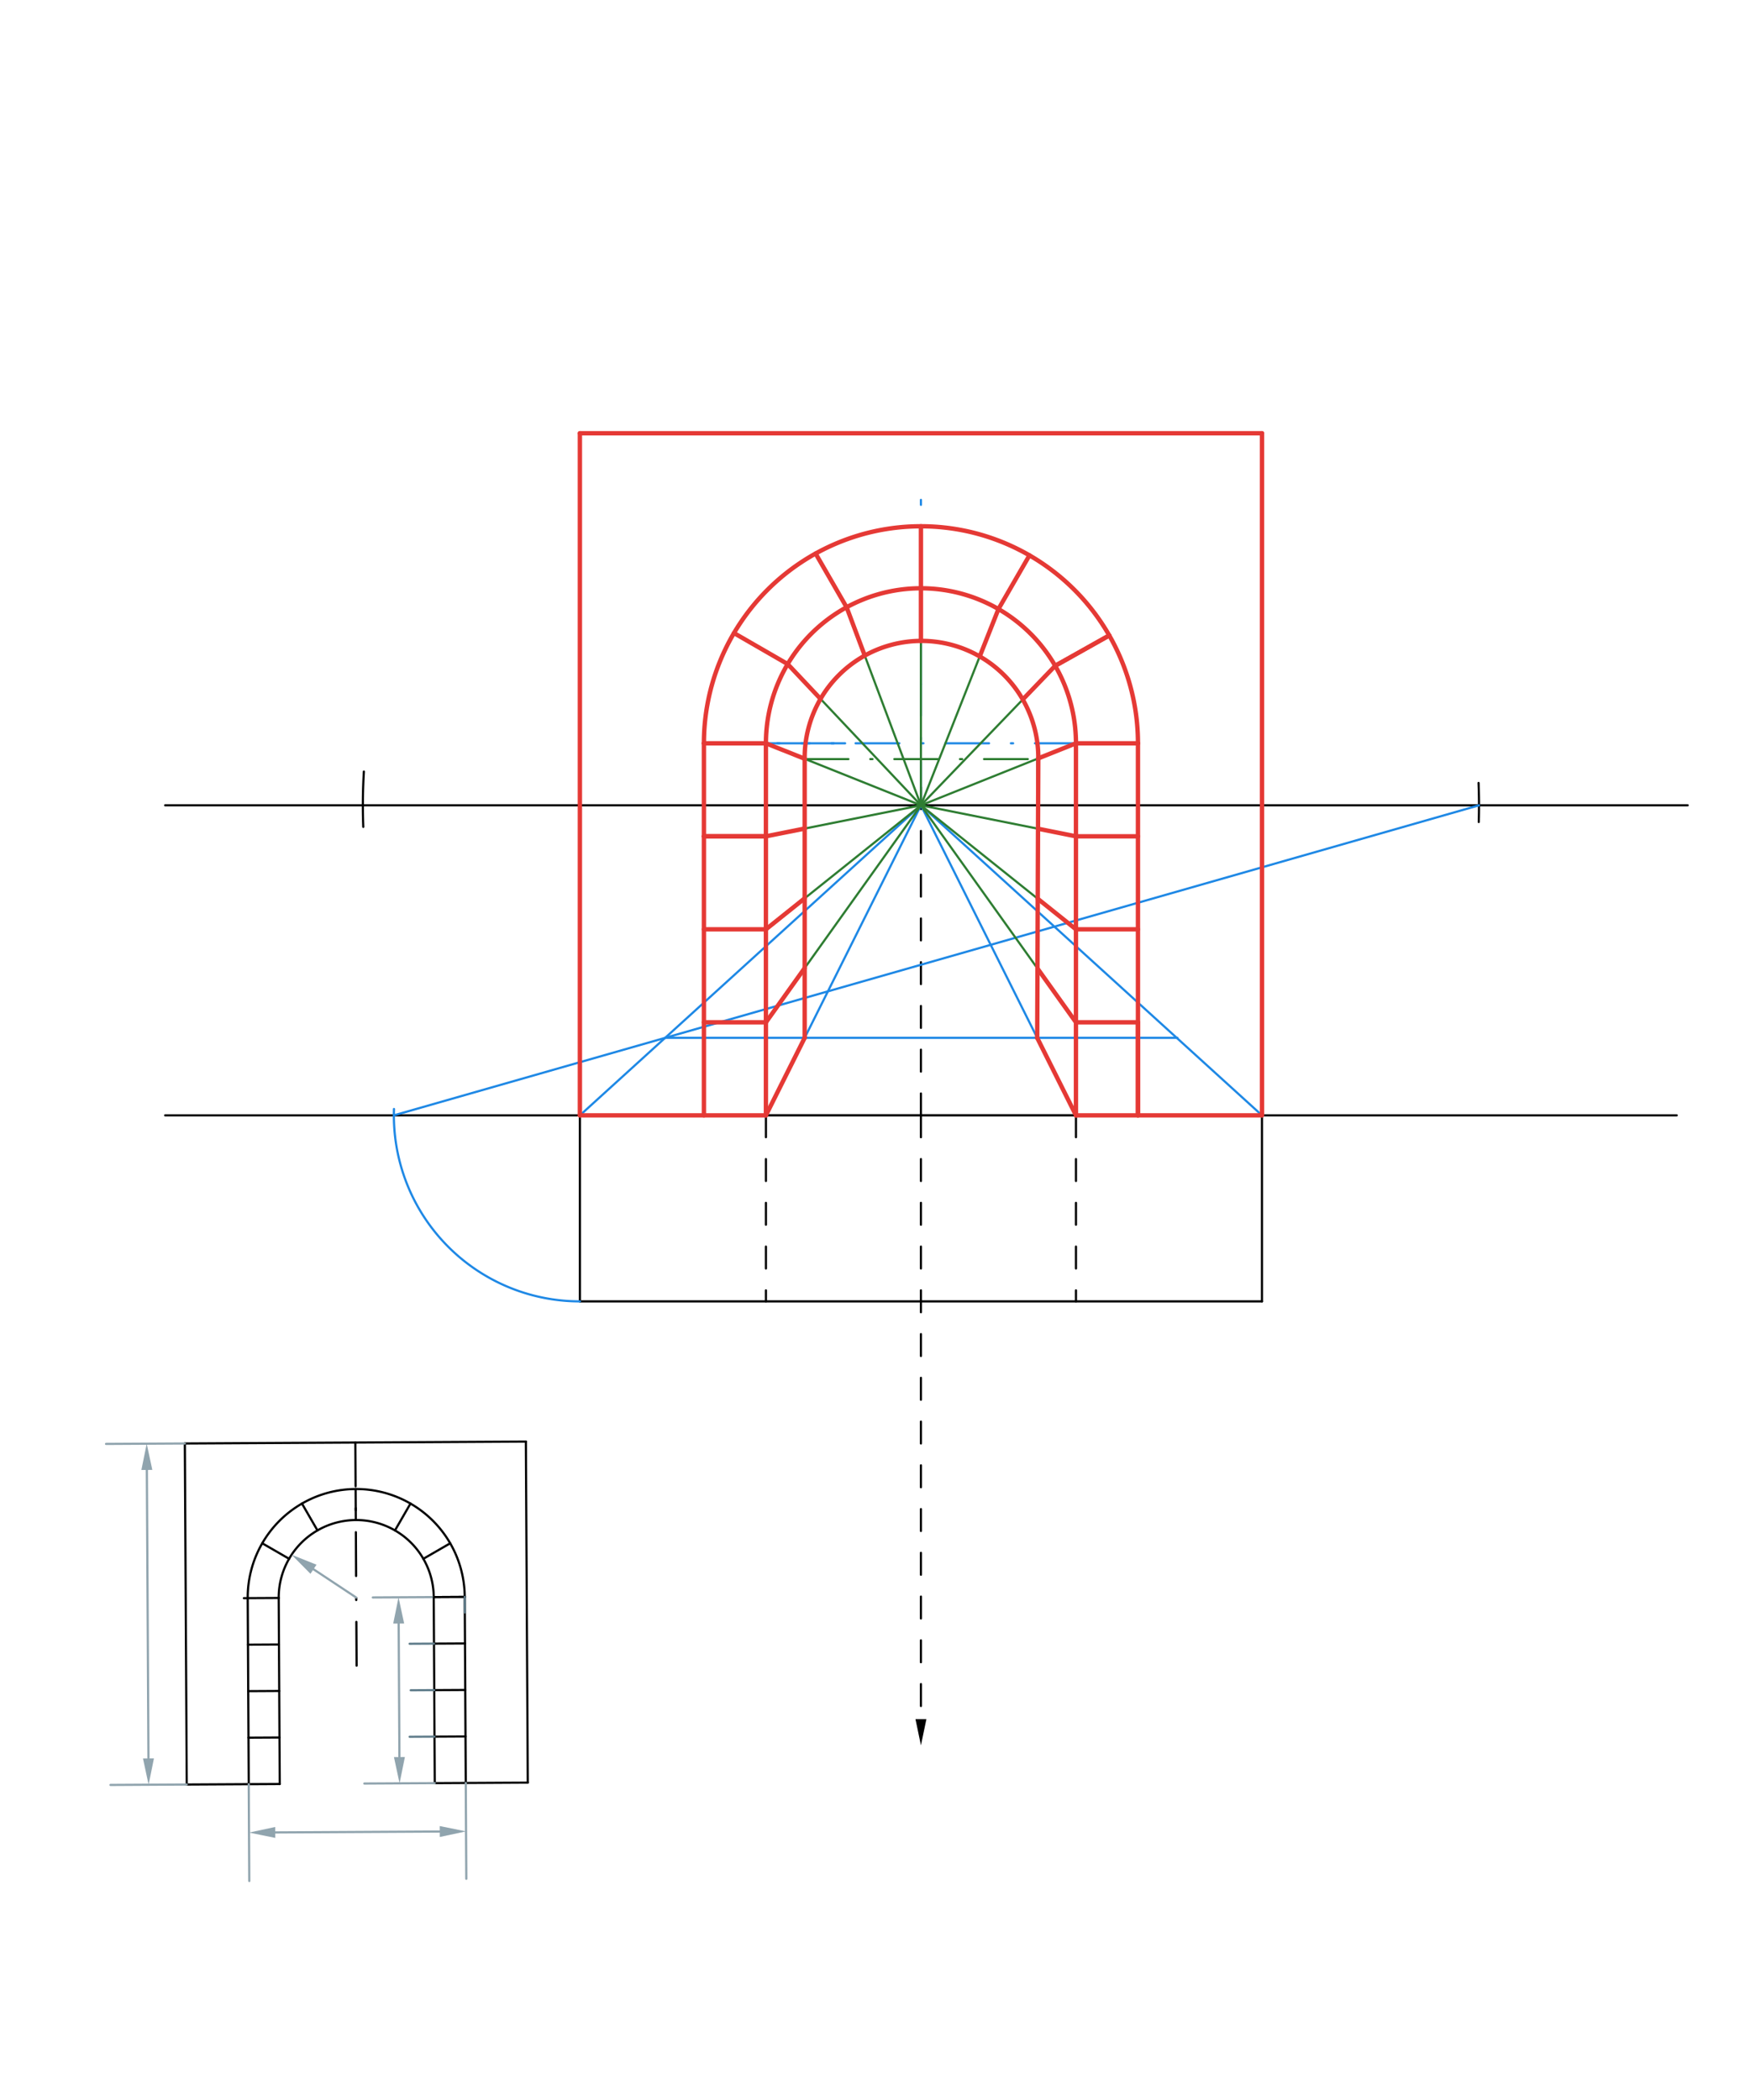 <svg xmlns="http://www.w3.org/2000/svg" class="svg--816" height="100%" preserveAspectRatio="xMidYMid meet" viewBox="0 0 800 960" width="100%"><defs><marker id="marker-arrow" markerHeight="16" markerUnits="userSpaceOnUse" markerWidth="24" orient="auto-start-reverse" refX="24" refY="4" viewBox="0 0 24 8"><path d="M 0 0 L 24 4 L 0 8 z" stroke="inherit"></path></marker></defs><g class="aux-layer--949"></g><g class="main-layer--75a"><g class="element--733"><line stroke="#000000" stroke-dasharray="none" stroke-linecap="round" stroke-width="1" x1="75.5" x2="766.5" y1="509.875" y2="509.875"></line></g><g class="element--733"><line stroke="#000000" stroke-dasharray="10" stroke-linecap="round" stroke-width="1" x1="421" x2="421" y1="509.875" y2="785.875"></line><path d="M421,797.875 l12,2.5 l0,-5 z" fill="#000000" stroke="#000000" stroke-width="0" transform="rotate(270, 421, 797.875)"></path></g><g class="element--733"><line stroke="#000000" stroke-dasharray="none" stroke-linecap="round" stroke-width="1" x1="421" x2="265.094" y1="509.875" y2="509.875"></line></g><g class="element--733"><line stroke="#000000" stroke-dasharray="none" stroke-linecap="round" stroke-width="1" x1="421" x2="576.906" y1="509.875" y2="509.875"></line></g><g class="element--733"><line stroke="#000000" stroke-dasharray="none" stroke-linecap="round" stroke-width="1" x1="265.094" x2="265.094" y1="509.875" y2="594.914"></line></g><g class="element--733"><line stroke="#000000" stroke-dasharray="none" stroke-linecap="round" stroke-width="1" x1="576.906" x2="576.906" y1="509.875" y2="594.914"></line></g><g class="element--733"><line stroke="#000000" stroke-dasharray="none" stroke-linecap="round" stroke-width="1" x1="265.094" x2="576.906" y1="594.914" y2="594.914"></line></g><g class="element--733"><line stroke="#000000" stroke-dasharray="10" stroke-linecap="round" stroke-width="1" x1="350.134" x2="350.134" y1="509.875" y2="594.914"></line></g><g class="element--733"><line stroke="#000000" stroke-dasharray="10" stroke-linecap="round" stroke-width="1" x1="491.866" x2="491.866" y1="509.875" y2="594.914"></line></g><g class="element--733"><line stroke="#000000" stroke-dasharray="none" stroke-linecap="round" stroke-width="1" x1="84.5" x2="85.366" y1="659.875" y2="815.778"></line></g><g class="element--733"><line stroke="#000000" stroke-dasharray="none" stroke-linecap="round" stroke-width="1" x1="84.5" x2="240.403" y1="659.875" y2="659.009"></line></g><g class="element--733"><line stroke="#000000" stroke-dasharray="none" stroke-linecap="round" stroke-width="1" x1="240.403" x2="241.269" y1="659.009" y2="814.912"></line></g><g class="element--733"><line stroke="#000000" stroke-dasharray="none" stroke-linecap="round" stroke-width="1" x1="85.366" x2="127.885" y1="815.778" y2="815.542"></line></g><g class="element--733"><line stroke="#000000" stroke-dasharray="none" stroke-linecap="round" stroke-width="1" x1="127.885" x2="127.413" y1="815.542" y2="730.504"></line></g><g class="element--733"><line stroke="#000000" stroke-dasharray="none" stroke-linecap="round" stroke-width="1" x1="241.269" x2="198.75" y1="814.912" y2="815.148"></line></g><g class="element--733"><line stroke="#000000" stroke-dasharray="none" stroke-linecap="round" stroke-width="1" x1="198.75" x2="198.278" y1="815.148" y2="730.11"></line></g><g class="element--733"><line stroke="#000000" stroke-dasharray="20, 10, 1, 10" stroke-linecap="round" stroke-width="1" x1="127.413" x2="111.487" y1="730.504" y2="730.592"></line></g><g class="element--733"><line stroke="#000000" stroke-dasharray="20, 10, 1, 10" stroke-linecap="round" stroke-width="1" x1="162.452" x2="163.071" y1="659.442" y2="770.861"></line></g><g class="element--733"><path d="M 127.413 730.504 A 35.433 35.433 0 1 1 198.278 730.11" fill="none" stroke="#000000" stroke-dasharray="none" stroke-linecap="round" stroke-width="1"></path></g><g class="element--733"><line stroke="#000000" stroke-dasharray="none" stroke-linecap="round" stroke-width="1" x1="198.278" x2="212.451" y1="730.11" y2="730.031"></line></g><g class="element--733"><line stroke="#000000" stroke-dasharray="none" stroke-linecap="round" stroke-width="1" x1="212.451" x2="212.923" y1="730.031" y2="815.069"></line></g><g class="element--733"><path d="M 212.451 730.031 A 49.606 49.606 0 1 0 113.24 730.583" fill="none" stroke="#000000" stroke-dasharray="none" stroke-linecap="round" stroke-width="1"></path></g><g class="element--733"><line stroke="#000000" stroke-dasharray="none" stroke-linecap="round" stroke-width="1" x1="113.24" x2="113.712" y1="730.583" y2="815.621"></line></g><g class="element--733"><line stroke="#90A4AE" stroke-dasharray="none" stroke-linecap="round" stroke-width="1" x1="85.366" x2="50.501" y1="815.778" y2="815.972"></line></g><g class="element--733"><line stroke="#90A4AE" stroke-dasharray="none" stroke-linecap="round" stroke-width="1" x1="84.5" x2="48.479" y1="659.875" y2="660.075"></line></g><g class="element--733"><line stroke="#90A4AE" stroke-dasharray="none" stroke-linecap="round" stroke-width="1" x1="162.845" x2="143.307" y1="730.307" y2="717.369"></line><path d="M133.302,710.744 l12,2.5 l0,-5 z" fill="#90A4AE" stroke="#90A4AE" stroke-width="0" transform="rotate(33.512, 133.302, 710.744)"></path></g><g class="element--733"><line stroke="#90A4AE" stroke-dasharray="none" stroke-linecap="round" stroke-width="1" x1="67.867" x2="67.134" y1="803.875" y2="671.972"></line><path d="M67.933,815.875 l12,2.5 l0,-5 z" fill="#90A4AE" stroke="#90A4AE" stroke-width="0" transform="rotate(269.682, 67.933, 815.875)"></path><path d="M67.067,659.972 l12,2.5 l0,-5 z" fill="#90A4AE" stroke="#90A4AE" stroke-width="0" transform="rotate(89.682, 67.067, 659.972)"></path></g><g class="element--733"><line stroke="#90A4AE" stroke-dasharray="none" stroke-linecap="round" stroke-width="1" x1="113.712" x2="113.958" y1="815.621" y2="859.884"></line></g><g class="element--733"><line stroke="#90A4AE" stroke-dasharray="none" stroke-linecap="round" stroke-width="1" x1="212.923" x2="213.167" y1="815.069" y2="858.871"></line></g><g class="element--733"><line stroke="#90A4AE" stroke-dasharray="none" stroke-linecap="round" stroke-width="1" x1="125.835" x2="201.046" y1="837.685" y2="837.268"></line><path d="M113.835,837.752 l12,2.5 l0,-5 z" fill="#90A4AE" stroke="#90A4AE" stroke-width="0" transform="rotate(359.682, 113.835, 837.752)"></path><path d="M213.046,837.201 l12,2.5 l0,-5 z" fill="#90A4AE" stroke="#90A4AE" stroke-width="0" transform="rotate(179.682, 213.046, 837.201)"></path></g><g class="element--733"><line stroke="#90A4AE" stroke-dasharray="none" stroke-linecap="round" stroke-width="1" x1="198.278" x2="170.44" y1="730.11" y2="730.265"></line></g><g class="element--733"><line stroke="#90A4AE" stroke-dasharray="none" stroke-linecap="round" stroke-width="1" x1="198.75" x2="166.569" y1="815.148" y2="815.327"></line></g><g class="element--733"><line stroke="#90A4AE" stroke-dasharray="none" stroke-linecap="round" stroke-width="1" x1="182.593" x2="182.254" y1="803.238" y2="742.199"></line><path d="M182.66,815.238 l12,2.5 l0,-5 z" fill="#90A4AE" stroke="#90A4AE" stroke-width="0" transform="rotate(269.682, 182.66, 815.238)"></path><path d="M182.187,730.2 l12,2.5 l0,-5 z" fill="#90A4AE" stroke="#90A4AE" stroke-width="0" transform="rotate(89.682, 182.187, 730.2)"></path></g><g class="element--733"><line stroke="#000000" stroke-dasharray="none" stroke-linecap="round" stroke-width="1" x1="113.358" x2="127.531" y1="751.842" y2="751.763"></line></g><g class="element--733"><line stroke="#000000" stroke-dasharray="none" stroke-linecap="round" stroke-width="1" x1="113.476" x2="127.649" y1="773.102" y2="773.023"></line></g><g class="element--733"><line stroke="#000000" stroke-dasharray="none" stroke-linecap="round" stroke-width="1" x1="113.594" x2="127.767" y1="794.361" y2="794.282"></line></g><g class="element--733"><line stroke="#000000" stroke-dasharray="none" stroke-linecap="round" stroke-width="1" x1="198.278" x2="212.451" y1="730.11" y2="730.031"></line></g><g class="element--733"><line stroke="#000000" stroke-dasharray="none" stroke-linecap="round" stroke-width="1" x1="198.396" x2="212.569" y1="751.37" y2="751.291"></line></g><g class="element--733"><line stroke="#000000" stroke-dasharray="none" stroke-linecap="round" stroke-width="1" x1="198.514" x2="212.687" y1="772.629" y2="772.55"></line></g><g class="element--733"><line stroke="#000000" stroke-dasharray="none" stroke-linecap="round" stroke-width="1" x1="198.632" x2="212.805" y1="793.889" y2="793.81"></line></g><g class="element--733"><line stroke="#000000" stroke-dasharray="none" stroke-linecap="round" stroke-width="1" x1="162.57" x2="162.648" y1="680.701" y2="694.874"></line></g><g class="element--733"><line stroke="#000000" stroke-dasharray="none" stroke-linecap="round" stroke-width="1" x1="119.885" x2="132.159" y1="705.504" y2="712.59"></line></g><g class="element--733"><line stroke="#000000" stroke-dasharray="none" stroke-linecap="round" stroke-width="1" x1="138.042" x2="145.129" y1="687.347" y2="699.621"></line></g><g class="element--733"><line stroke="#000000" stroke-dasharray="none" stroke-linecap="round" stroke-width="1" x1="187.648" x2="180.562" y1="687.347" y2="699.621"></line></g><g class="element--733"><line stroke="#000000" stroke-dasharray="none" stroke-linecap="round" stroke-width="1" x1="205.806" x2="193.531" y1="705.504" y2="712.59"></line></g><g class="element--733"><line stroke="#607D8B" stroke-dasharray="none" stroke-linecap="round" stroke-width="1" x1="198.396" x2="187.25" y1="751.37" y2="751.432"></line></g><g class="element--733"><line stroke="#607D8B" stroke-dasharray="none" stroke-linecap="round" stroke-width="1" x1="212.451" x2="212.49" y1="730.031" y2="737.118"></line></g><g class="element--733"><line stroke="#607D8B" stroke-dasharray="none" stroke-linecap="round" stroke-width="1" x1="198.514" x2="187.757" y1="772.629" y2="772.689"></line></g><g class="element--733"><line stroke="#607D8B" stroke-dasharray="none" stroke-linecap="round" stroke-width="1" x1="198.632" x2="187.258" y1="793.889" y2="793.952"></line></g><g class="element--733"><line stroke="#000000" stroke-dasharray="none" stroke-linecap="round" stroke-width="1" x1="75.5" x2="771.5" y1="368.143" y2="368.143"></line></g><g class="element--733"><line stroke="#000000" stroke-dasharray="10" stroke-linecap="round" stroke-width="1" x1="421" x2="421" y1="509.875" y2="355.781"></line></g><g class="element--733"><path d="M 166.349 352.712 A 255.118 255.118 0 0 0 166.072 377.991" fill="none" stroke="#000000" stroke-dasharray="none" stroke-linecap="round" stroke-width="1"></path></g><g class="element--733"><path d="M 675.913 357.925 A 255.118 255.118 0 0 1 676.004 375.766" fill="none" stroke="#000000" stroke-dasharray="none" stroke-linecap="round" stroke-width="1"></path></g><g class="element--733"><line stroke="#1E88E5" stroke-dasharray="none" stroke-linecap="round" stroke-width="1" x1="265.094" x2="421" y1="509.875" y2="368.143"></line></g><g class="element--733"><line stroke="#1E88E5" stroke-dasharray="none" stroke-linecap="round" stroke-width="1" x1="576.906" x2="421" y1="509.875" y2="368.143"></line></g><g class="element--733"><line stroke="#1E88E5" stroke-dasharray="none" stroke-linecap="round" stroke-width="1" x1="350.134" x2="421" y1="509.875" y2="368.143"></line></g><g class="element--733"><line stroke="#1E88E5" stroke-dasharray="none" stroke-linecap="round" stroke-width="1" x1="491.866" x2="421" y1="509.875" y2="368.143"></line></g><g class="element--733"><path d="M 265.094 594.914 A 85.039 85.039 0 0 1 180.105 506.973" fill="none" stroke="#1E88E5" stroke-dasharray="none" stroke-linecap="round" stroke-width="1"></path></g><g class="element--733"><line stroke="#1E88E5" stroke-dasharray="none" stroke-linecap="round" stroke-width="1" x1="180.055" x2="676.118" y1="509.875" y2="368.143"></line></g><g class="element--733"><line stroke="#1E88E5" stroke-dasharray="none" stroke-linecap="round" stroke-width="1" x1="304.071" x2="538.242" y1="474.442" y2="474.442"></line></g><g class="element--733"><line stroke="#1E88E5" stroke-dasharray="none" stroke-linecap="round" stroke-width="1" x1="265.094" x2="265.094" y1="509.875" y2="198.064"></line></g><g class="element--733"><line stroke="#1E88E5" stroke-dasharray="none" stroke-linecap="round" stroke-width="1" x1="576.906" x2="576.906" y1="509.875" y2="198.064"></line></g><g class="element--733"><line stroke="#1E88E5" stroke-dasharray="none" stroke-linecap="round" stroke-width="1" x1="265.094" x2="576.906" y1="198.064" y2="198.064"></line></g><g class="element--733"><line stroke="#1E88E5" stroke-dasharray="none" stroke-linecap="round" stroke-width="1" x1="350.134" x2="350.134" y1="509.875" y2="339.796"></line></g><g class="element--733"><line stroke="#1E88E5" stroke-dasharray="none" stroke-linecap="round" stroke-width="1" x1="491.866" x2="491.866" y1="509.875" y2="339.796"></line></g><g class="element--733"><line stroke="#1E88E5" stroke-dasharray="20, 10, 1, 10" stroke-linecap="round" stroke-width="1" x1="350.134" x2="491.866" y1="339.796" y2="339.796"></line></g><g class="element--733"><line stroke="#1E88E5" stroke-dasharray="20, 10, 1, 10" stroke-linecap="round" stroke-width="1" x1="421" x2="421" y1="368.143" y2="312.781"></line></g><g class="element--733"><path d="M 350.134 339.796 A 70.866 70.866 0 0 1 491.866 339.796" fill="none" stroke="#1E88E5" stroke-dasharray="none" stroke-linecap="round" stroke-width="1"></path></g><g class="element--733"><line stroke="#1E88E5" stroke-dasharray="none" stroke-linecap="round" stroke-width="1" x1="350.134" x2="321.787" y1="509.875" y2="509.875"></line></g><g class="element--733"><line stroke="#1E88E5" stroke-dasharray="none" stroke-linecap="round" stroke-width="1" x1="321.787" x2="321.787" y1="509.875" y2="339.796"></line></g><g class="element--733"><path d="M 321.787 339.796 A 99.213 99.213 0 0 1 520.204 338.514" fill="none" stroke="#1E88E5" stroke-dasharray="none" stroke-linecap="round" stroke-width="1"></path></g><g class="element--733"><line stroke="#1E88E5" stroke-dasharray="none" stroke-linecap="round" stroke-width="1" x1="491.866" x2="520.213" y1="339.796" y2="339.796"></line></g><g class="element--733"><line stroke="#1E88E5" stroke-dasharray="none" stroke-linecap="round" stroke-width="1" x1="520.213" x2="520.213" y1="339.796" y2="509.875"></line></g><g class="element--733"><line stroke="#1E88E5" stroke-dasharray="none" stroke-linecap="round" stroke-width="1" x1="350.134" x2="350.134" y1="339.796" y2="392.521"></line></g><g class="element--733"><line stroke="#1E88E5" stroke-dasharray="none" stroke-linecap="round" stroke-width="1" x1="350.134" x2="321.787" y1="339.796" y2="339.796"></line></g><g class="element--733"><line stroke="#1E88E5" stroke-dasharray="20, 10, 1, 10" stroke-linecap="round" stroke-width="1" x1="386.333" x2="350.134" y1="339.796" y2="339.796"></line></g><g class="element--733"><line stroke="#1E88E5" stroke-dasharray="20, 10, 1, 10" stroke-linecap="round" stroke-width="1" x1="421" x2="421" y1="312.781" y2="228.521"></line></g><g class="element--733"><line stroke="#1E88E5" stroke-dasharray="none" stroke-linecap="round" stroke-width="1" x1="321.787" x2="321.787" y1="467.355" y2="474.442"></line></g><g class="element--733"><line stroke="#E53935" stroke-dasharray="none" stroke-linecap="round" stroke-width="2" x1="350.134" x2="350.134" y1="339.796" y2="382.316"></line></g><g class="element--733"><line stroke="#E53935" stroke-dasharray="none" stroke-linecap="round" stroke-width="2" x1="350.134" x2="321.787" y1="382.316" y2="382.316"></line></g><g class="element--733"><line stroke="#E53935" stroke-dasharray="none" stroke-linecap="round" stroke-width="2" x1="350.134" x2="350.134" y1="382.316" y2="424.836"></line></g><g class="element--733"><line stroke="#E53935" stroke-dasharray="none" stroke-linecap="round" stroke-width="2" x1="350.134" x2="321.787" y1="424.836" y2="424.836"></line></g><g class="element--733"><line stroke="#E53935" stroke-dasharray="none" stroke-linecap="round" stroke-width="2" x1="520.213" x2="520.213" y1="509.875" y2="467.355"></line></g><g class="element--733"><line stroke="#E53935" stroke-dasharray="none" stroke-linecap="round" stroke-width="2" x1="321.787" x2="350.134" y1="467.355" y2="467.355"></line></g><g class="element--733"><line stroke="#E53935" stroke-dasharray="none" stroke-linecap="round" stroke-width="2" x1="520.213" x2="491.866" y1="467.355" y2="467.355"></line></g><g class="element--733"><line stroke="#E53935" stroke-dasharray="none" stroke-linecap="round" stroke-width="2" x1="321.787" x2="321.787" y1="339.796" y2="509.875"></line></g><g class="element--733"><line stroke="#E53935" stroke-dasharray="none" stroke-linecap="round" stroke-width="2" x1="350.134" x2="350.134" y1="424.836" y2="509.875"></line></g><g class="element--733"><line stroke="#E53935" stroke-dasharray="none" stroke-linecap="round" stroke-width="2" x1="491.866" x2="491.866" y1="368.143" y2="509.875"></line></g><g class="element--733"><line stroke="#E53935" stroke-dasharray="none" stroke-linecap="round" stroke-width="2" x1="520.213" x2="520.213" y1="339.796" y2="509.875"></line></g><g class="element--733"><line stroke="#E53935" stroke-dasharray="none" stroke-linecap="round" stroke-width="2" x1="491.866" x2="491.866" y1="368.143" y2="339.796"></line></g><g class="element--733"><line stroke="#E53935" stroke-dasharray="none" stroke-linecap="round" stroke-width="2" x1="321.787" x2="350.134" y1="382.316" y2="382.316"></line></g><g class="element--733"><line stroke="#E53935" stroke-dasharray="none" stroke-linecap="round" stroke-width="2" x1="520.213" x2="491.866" y1="382.316" y2="382.316"></line></g><g class="element--733"><line stroke="#E53935" stroke-dasharray="none" stroke-linecap="round" stroke-width="2" x1="491.866" x2="520.213" y1="424.836" y2="424.836"></line></g><g class="element--733"><line stroke="#E53935" stroke-dasharray="none" stroke-linecap="round" stroke-width="2" x1="321.787" x2="350.134" y1="339.796" y2="339.796"></line></g><g class="element--733"><line stroke="#E53935" stroke-dasharray="none" stroke-linecap="round" stroke-width="2" x1="520.213" x2="491.866" y1="339.796" y2="339.796"></line></g><g class="element--733"><line stroke="#E53935" stroke-dasharray="none" stroke-linecap="round" stroke-width="2" x1="421" x2="421" y1="240.584" y2="268.93"></line></g><g class="element--733"><line stroke="#E53935" stroke-dasharray="none" stroke-linecap="round" stroke-width="2" x1="482.372" x2="507.089" y1="304.363" y2="290.483"></line></g><g class="element--733"><line stroke="#E53935" stroke-dasharray="none" stroke-linecap="round" stroke-width="2" x1="335.538" x2="360.088" y1="289.405" y2="303.579"></line></g><g class="element--733"><line stroke="#E53935" stroke-dasharray="none" stroke-linecap="round" stroke-width="2" x1="372.846" x2="387.022" y1="253.053" y2="277.607"></line></g><g class="element--733"><line stroke="#E53935" stroke-dasharray="none" stroke-linecap="round" stroke-width="2" x1="470.606" x2="456.433" y1="253.876" y2="278.424"></line></g><g class="element--733"><line stroke="#E53935" stroke-dasharray="none" stroke-linecap="round" stroke-width="2" x1="507.089" x2="482.372" y1="290.483" y2="304.363"></line></g><g class="element--733"><path d="M 350.134 339.796 A 70.866 70.866 0 0 1 491.866 339.796" fill="none" stroke="#E53935" stroke-dasharray="none" stroke-linecap="round" stroke-width="2"></path></g><g class="element--733"><path d="M 321.787 339.796 A 99.213 99.213 0 0 1 520.213 339.796" fill="none" stroke="#E53935" stroke-dasharray="none" stroke-linecap="round" stroke-width="2"></path></g><g class="element--733"><line stroke="#E53935" stroke-dasharray="none" stroke-linecap="round" stroke-width="2" x1="265.094" x2="576.906" y1="198.064" y2="198.064"></line></g><g class="element--733"><line stroke="#E53935" stroke-dasharray="none" stroke-linecap="round" stroke-width="2" x1="576.906" x2="576.906" y1="198.064" y2="509.875"></line></g><g class="element--733"><line stroke="#E53935" stroke-dasharray="none" stroke-linecap="round" stroke-width="2" x1="576.906" x2="491.866" y1="509.875" y2="509.875"></line></g><g class="element--733"><line stroke="#E53935" stroke-dasharray="none" stroke-linecap="round" stroke-width="2" x1="350.134" x2="265.094" y1="509.875" y2="509.875"></line></g><g class="element--733"><line stroke="#E53935" stroke-dasharray="none" stroke-linecap="round" stroke-width="2" x1="265.094" x2="265.094" y1="509.875" y2="198.064"></line></g><g class="element--733"><line stroke="#2E7D32" stroke-dasharray="none" stroke-linecap="round" stroke-width="1" x1="350.134" x2="421" y1="339.796" y2="368.143"></line></g><g class="element--733"><line stroke="#2E7D32" stroke-dasharray="none" stroke-linecap="round" stroke-width="1" x1="491.866" x2="421" y1="339.796" y2="368.143"></line></g><g class="element--733"><line stroke="#2E7D32" stroke-dasharray="none" stroke-linecap="round" stroke-width="1" x1="367.85" x2="367.85" y1="474.442" y2="347.022"></line></g><g class="element--733"><line stroke="#2E7D32" stroke-dasharray="none" stroke-linecap="round" stroke-width="1" x1="474.15" x2="474.15" y1="474.442" y2="346.815"></line></g><g class="element--733"><line stroke="#2E7D32" stroke-dasharray="20, 10, 1, 10" stroke-linecap="round" stroke-width="1" x1="367.85" x2="474.15" y1="347.022" y2="347.022"></line></g><g class="element--733"><path d="M 367.85 347.022 A 53.403 53.403 0 1 1 474.65 347.028" fill="none" stroke="#2E7D32" stroke-dasharray="none" stroke-linecap="round" stroke-width="1"></path></g><g class="element--733"><line stroke="#2E7D32" stroke-dasharray="none" stroke-linecap="round" stroke-width="1" x1="350.134" x2="421" y1="467.355" y2="368.143"></line></g><g class="element--733"><line stroke="#2E7D32" stroke-dasharray="none" stroke-linecap="round" stroke-width="1" x1="350.134" x2="421" y1="424.836" y2="368.143"></line></g><g class="element--733"><line stroke="#2E7D32" stroke-dasharray="none" stroke-linecap="round" stroke-width="1" x1="350.134" x2="421" y1="382.316" y2="368.143"></line></g><g class="element--733"><line stroke="#2E7D32" stroke-dasharray="none" stroke-linecap="round" stroke-width="1" x1="360.088" x2="421" y1="303.579" y2="368.143"></line></g><g class="element--733"><line stroke="#2E7D32" stroke-dasharray="none" stroke-linecap="round" stroke-width="1" x1="387.022" x2="421" y1="277.607" y2="368.143"></line></g><g class="element--733"><line stroke="#2E7D32" stroke-dasharray="none" stroke-linecap="round" stroke-width="1" x1="421" x2="421" y1="268.93" y2="368.143"></line></g><g class="element--733"><line stroke="#2E7D32" stroke-dasharray="none" stroke-linecap="round" stroke-width="1" x1="456.433" x2="421" y1="278.424" y2="368.143"></line></g><g class="element--733"><line stroke="#2E7D32" stroke-dasharray="none" stroke-linecap="round" stroke-width="1" x1="482.372" x2="421" y1="304.363" y2="368.143"></line></g><g class="element--733"><line stroke="#2E7D32" stroke-dasharray="none" stroke-linecap="round" stroke-width="1" x1="491.866" x2="421" y1="382.316" y2="368.143"></line></g><g class="element--733"><line stroke="#2E7D32" stroke-dasharray="none" stroke-linecap="round" stroke-width="1" x1="491.866" x2="421" y1="424.836" y2="368.143"></line></g><g class="element--733"><line stroke="#2E7D32" stroke-dasharray="none" stroke-linecap="round" stroke-width="1" x1="491.866" x2="421" y1="467.355" y2="368.143"></line></g><g class="element--733"><line stroke="#E53935" stroke-dasharray="none" stroke-linecap="round" stroke-width="2" x1="350.134" x2="367.85" y1="509.875" y2="474.442"></line></g><g class="element--733"><line stroke="#E53935" stroke-dasharray="none" stroke-linecap="round" stroke-width="2" x1="367.85" x2="367.849" y1="474.442" y2="346.882"></line></g><g class="element--733"><line stroke="#E53935" stroke-dasharray="none" stroke-linecap="round" stroke-width="2" x1="491.866" x2="474.15" y1="509.875" y2="474.442"></line></g><g class="element--733"><line stroke="#E53935" stroke-dasharray="none" stroke-linecap="round" stroke-width="2" x1="474.15" x2="474.653" y1="474.442" y2="346.682"></line></g><g class="element--733"><path d="M 367.849 346.863 A 53.403 53.403 0 1 1 474.652 346.682" fill="none" stroke="#E53935" stroke-dasharray="none" stroke-linecap="round" stroke-width="2"></path></g><g class="element--733"><line stroke="#E53935" stroke-dasharray="none" stroke-linecap="round" stroke-width="2" x1="360.088" x2="375.11" y1="303.579" y2="319.502"></line></g><g class="element--733"><line stroke="#E53935" stroke-dasharray="none" stroke-linecap="round" stroke-width="2" x1="387.022" x2="395.317" y1="277.607" y2="299.707"></line></g><g class="element--733"><line stroke="#E53935" stroke-dasharray="none" stroke-linecap="round" stroke-width="2" x1="421" x2="421" y1="268.93" y2="292.988"></line></g><g class="element--733"><line stroke="#E53935" stroke-dasharray="none" stroke-linecap="round" stroke-width="2" x1="456.433" x2="447.874" y1="278.424" y2="300.097"></line></g><g class="element--733"><line stroke="#E53935" stroke-dasharray="none" stroke-linecap="round" stroke-width="2" x1="482.372" x2="467.546" y1="304.363" y2="319.771"></line></g><g class="element--733"><line stroke="#E53935" stroke-dasharray="none" stroke-linecap="round" stroke-width="2" x1="491.866" x2="474.526" y1="382.316" y2="378.848"></line></g><g class="element--733"><line stroke="#E53935" stroke-dasharray="none" stroke-linecap="round" stroke-width="2" x1="491.866" x2="474.4" y1="424.836" y2="410.863"></line></g><g class="element--733"><line stroke="#E53935" stroke-dasharray="none" stroke-linecap="round" stroke-width="2" x1="491.866" x2="474.274" y1="467.355" y2="442.727"></line></g><g class="element--733"><line stroke="#E53935" stroke-dasharray="none" stroke-linecap="round" stroke-width="2" x1="350.134" x2="367.85" y1="467.355" y2="442.553"></line></g><g class="element--733"><line stroke="#E53935" stroke-dasharray="none" stroke-linecap="round" stroke-width="2" x1="350.134" x2="367.85" y1="424.836" y2="410.663"></line></g><g class="element--733"><line stroke="#E53935" stroke-dasharray="none" stroke-linecap="round" stroke-width="2" x1="350.134" x2="367.849" y1="382.316" y2="378.773"></line></g><g class="element--733"><line stroke="#E53935" stroke-dasharray="none" stroke-linecap="round" stroke-width="2" x1="350.134" x2="367.849" y1="339.796" y2="346.863"></line></g><g class="element--733"><line stroke="#E53935" stroke-dasharray="none" stroke-linecap="round" stroke-width="2" x1="491.866" x2="474.653" y1="339.796" y2="346.682"></line></g></g><g class="snaps-layer--ac6"></g><g class="temp-layer--52d"></g></svg>